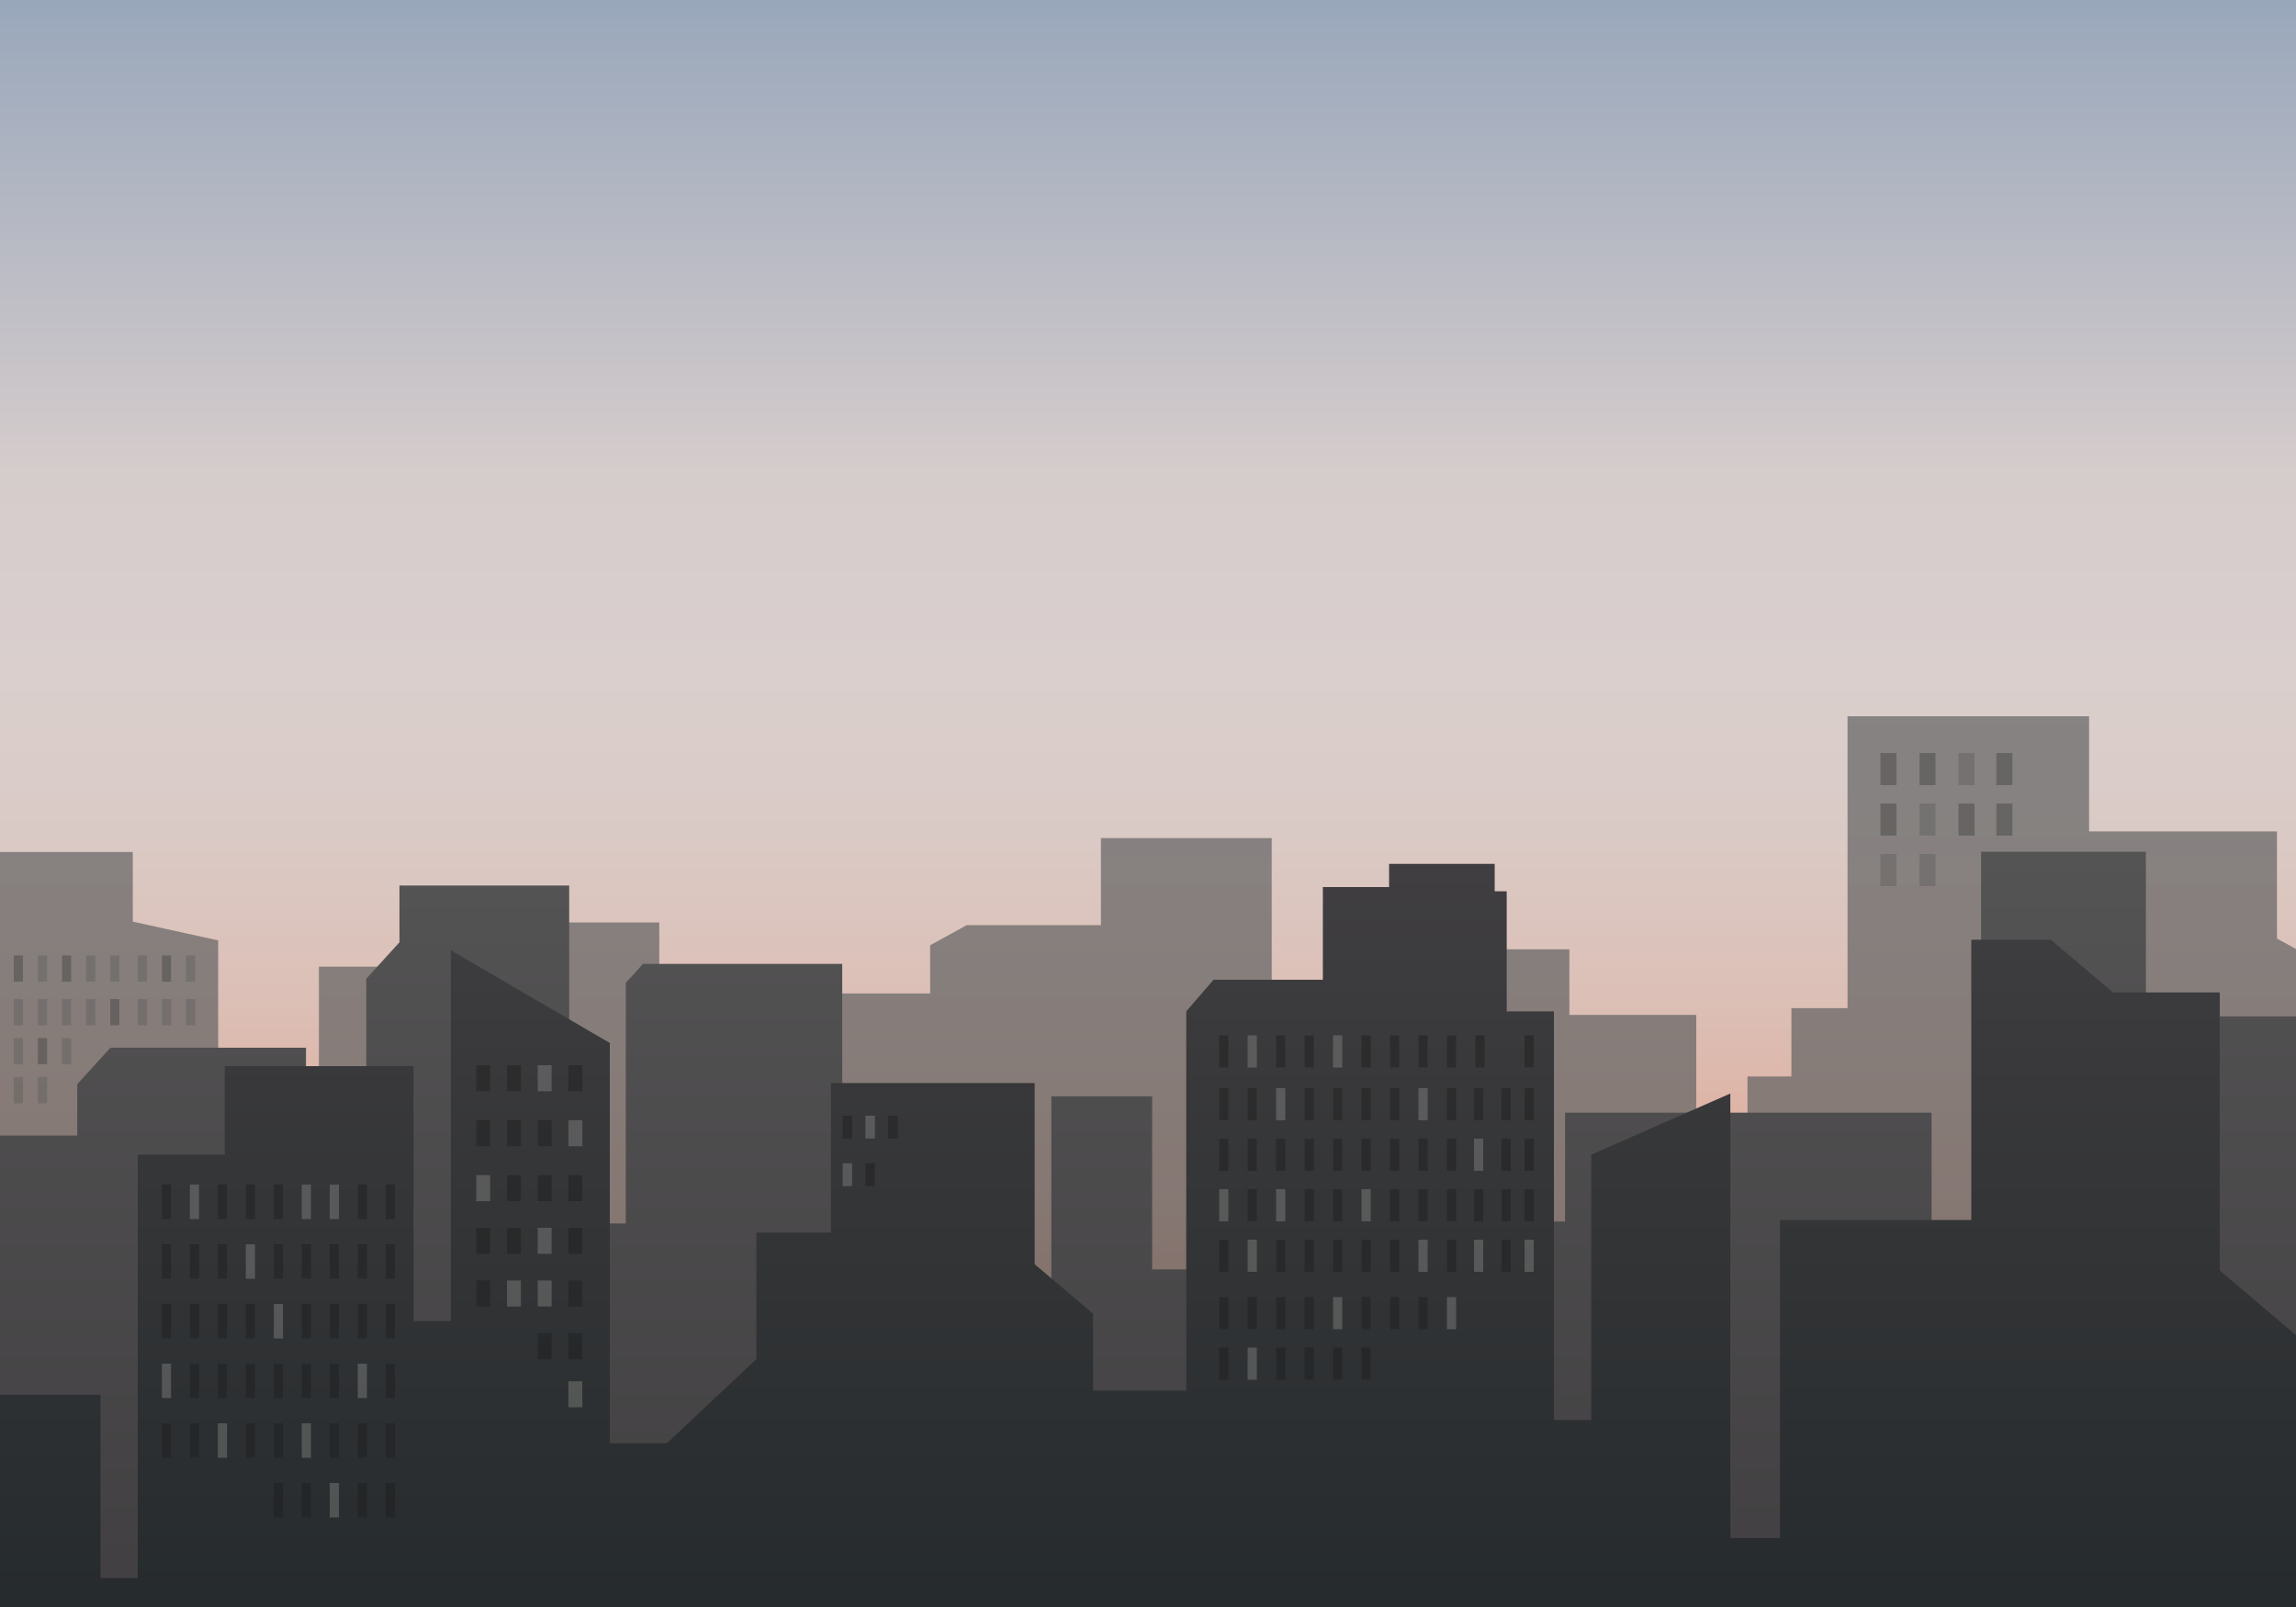 <?xml version="1.0" encoding="utf-8"?>
<!-- Generator: Adobe Illustrator 27.5.0, SVG Export Plug-In . SVG Version: 6.00 Build 0)  -->
<svg version="1.1" xmlns="http://www.w3.org/2000/svg" xmlns:xlink="http://www.w3.org/1999/xlink" x="0px" y="0px"
	 viewBox="0 0 1000 700" style="enable-background:new 0 0 1000 700;" xml:space="preserve">
<g id="Bg">
	
		<linearGradient id="SVGID_1_" gradientUnits="userSpaceOnUse" x1="-10478" y1="-12074" x2="-10478" y2="-11374" gradientTransform="matrix(-1 0 0 -1 -9978 -11374)">
		<stop  offset="0" style="stop-color:#E7CEA1"/>
		<stop  offset="0.006" style="stop-color:#E6C69C"/>
		<stop  offset="0.027" style="stop-color:#E3AF8F"/>
		<stop  offset="0.047" style="stop-color:#E1A288"/>
		<stop  offset="0.064" style="stop-color:#E09D85"/>
		<stop  offset="0.194" style="stop-color:#DFA28C"/>
		<stop  offset="0.258" style="stop-color:#DEAD9C"/>
		<stop  offset="0.383" style="stop-color:#DCC0B7"/>
		<stop  offset="0.495" style="stop-color:#DACBC7"/>
		<stop  offset="0.581" style="stop-color:#DACFCD"/>
		<stop  offset="0.707" style="stop-color:#D5CCCC"/>
		<stop  offset="1" style="stop-color:#99A7BB"/>
	</linearGradient>
	<polygon style="fill:url(#SVGID_1_);" points="0,0 1000,0 1000,700 0,700 	"/>
</g>
<g id="Object">
	<g>
		<defs>
			<rect id="SVGID_00000134215276550423369490000002167135783912807579_" width="1000" height="700"/>
		</defs>
		<clipPath id="SVGID_00000025416322017235256290000006510095566618235794_">
			<use xlink:href="#SVGID_00000134215276550423369490000002167135783912807579_"  style="overflow:visible;"/>
		</clipPath>
		
			<linearGradient id="SVGID_00000142134809115672363320000000030211141193694133_" gradientUnits="userSpaceOnUse" x1="312.5" y1="773" x2="312.5" y2="312">
			<stop  offset="0" style="stop-color:#403E40"/>
			<stop  offset="0.128" style="stop-color:#4E4D4E"/>
			<stop  offset="0.312" style="stop-color:#5A5A5A"/>
			<stop  offset="0.548" style="stop-color:#626262"/>
			<stop  offset="1" style="stop-color:#646464"/>
		</linearGradient>
		
			<polygon style="opacity:0.71;clip-path:url(#SVGID_00000025416322017235256290000006510095566618235794_);fill:url(#SVGID_00000142134809115672363320000000030211141193694133_);" points="
			1022,425.45 991.713,408.827 991.713,362.163 909.885,362.163 909.885,312 804.677,312 804.677,439.158 780.235,439.158 
			780.235,468.906 761.107,468.906 761.107,540.067 738.79,540.067 738.79,442.074 683.53,442.074 683.53,413.493 652.18,413.493 
			652.18,459.281 622.956,475.322 622.956,567.482 553.881,567.482 553.881,365.08 479.492,365.08 479.492,402.994 421.043,402.994 
			405.103,411.743 405.103,432.742 331.777,432.742 317.961,440.324 317.961,511.486 287.143,511.486 287.143,401.827 
			229.757,401.827 229.757,421.076 138.896,421.076 138.896,467.448 122.425,476.489 122.425,522.037 95.03,522.037 95.03,409.629 
			57.836,401.463 57.836,371.132 -42.058,371.132 -42.058,499.456 -57.999,499.456 -57.999,336.717 -79.253,337.301 
			-141.952,354.799 -141.952,514.621 -168.52,514.621 -168.52,409.046 -184.46,388.047 -184.46,379.881 -221.654,379.881 
			-221.654,388.047 -241.846,388.047 -257.786,406.713 -272.664,406.713 -272.664,328.551 -310.921,328.551 -310.921,356.841 
			-365.651,356.841 -397,374.048 -397,773 29.278,773 95.03,773 281.106,773 281.106,772.678 1022,772.198 		"/>
		
			<linearGradient id="SVGID_00000052802078089870229340000012176424309724290746_" gradientUnits="userSpaceOnUse" x1="489.5" y1="780.221" x2="489.5" y2="371">
			<stop  offset="0.163" style="stop-color:#403E40"/>
			<stop  offset="1" style="stop-color:#555455"/>
		</linearGradient>
		
			<polygon style="clip-path:url(#SVGID_00000025416322017235256290000006510095566618235794_);fill:url(#SVGID_00000052802078089870229340000012176424309724290746_);" points="
			965.752,442.725 950.693,459.276 950.693,510.036 934.631,510.036 934.631,371 862.854,371 862.854,694.866 841.27,671.141 
			841.27,484.656 681.652,484.656 681.652,532.105 597.326,532.105 597.326,681.072 597.326,746.663 523.248,746.663 
			523.248,552.943 501.821,552.943 501.821,477.575 457.895,477.575 457.895,602.404 437.539,602.404 437.539,625.956 
			411.827,581.206 366.83,581.206 366.83,419.872 280.05,419.872 272.55,428.115 272.55,477.575 272.55,532.924 247.909,532.924 
			247.909,385.72 173.985,385.72 173.985,410.451 159.522,426.349 159.522,677.183 142.916,677.183 142.916,475.809 
			133.273,475.809 133.273,456.378 48.101,456.378 33.637,472.276 33.637,494.651 -46.714,494.651 -51,780.221 216.839,780.221 
			216.839,779.632 488.964,779.632 488.964,780.221 597.326,780.221 753.59,780.221 1030,780.221 1030,442.725 		"/>
		
			<linearGradient id="SVGID_00000021838654798790400360000006442826888489944212_" gradientUnits="userSpaceOnUse" x1="507.5" y1="376.304" x2="507.5" y2="893">
			<stop  offset="0" style="stop-color:#403E40"/>
			<stop  offset="1" style="stop-color:#161F21"/>
		</linearGradient>
		
			<polygon style="clip-path:url(#SVGID_00000025416322017235256290000006510095566618235794_);fill:url(#SVGID_00000021838654798790400360000006442826888489944212_);" points="
			1029.559,463.491 1029.559,664.716 1003.589,664.716 1003.589,584.635 966.797,553.431 966.797,432.287 920.267,432.287 
			893.215,409.343 858.588,409.343 858.588,531.405 775.266,531.405 775.266,669.986 753.624,669.986 753.624,476.339 
			693.027,502.954 693.027,618.591 676.796,618.591 676.796,440.547 656.236,440.547 656.236,388.235 651,388.235 651,376.304 
			605,376.304 605,386.4 576.161,386.4 576.161,426.781 528.549,426.781 516.645,440.547 516.645,605.743 476.067,605.743 
			476.067,572.245 450.638,550.677 450.638,471.751 361.906,471.751 361.906,536.911 329.443,536.911 329.443,591.977 
			290.487,628.687 265.599,628.687 265.599,454.313 196.345,413.932 196.345,575.457 180.114,575.457 180.114,464.409 
			97.874,464.409 97.874,502.954 60.001,502.954 60.001,687.423 43.77,687.423 43.77,607.578 -11.417,607.578 -11.417,582.799 
			-21.156,570.868 -80.672,570.868 -85,893 942.076,893 1003.589,893 1029.559,893 1100,893 1100,463.491 		"/>
		
			<rect x="70.5" y="516" style="opacity:0.4;clip-path:url(#SVGID_00000025416322017235256290000006510095566618235794_);fill:#1A1A1A;" width="4" height="15"/>
		
			<rect x="82.688" y="516" style="opacity:0.4;clip-path:url(#SVGID_00000025416322017235256290000006510095566618235794_);fill:#8E8E8D;" width="4" height="15"/>
		
			<rect x="94.875" y="516" style="opacity:0.4;clip-path:url(#SVGID_00000025416322017235256290000006510095566618235794_);fill:#1A1A1A;" width="4" height="15"/>
		
			<rect x="107.063" y="516" style="opacity:0.4;clip-path:url(#SVGID_00000025416322017235256290000006510095566618235794_);fill:#1A1A1A;" width="4" height="15"/>
		
			<rect x="119.25" y="516" style="opacity:0.4;clip-path:url(#SVGID_00000025416322017235256290000006510095566618235794_);fill:#1A1A1A;" width="4" height="15"/>
		
			<rect x="131.438" y="516" style="opacity:0.4;clip-path:url(#SVGID_00000025416322017235256290000006510095566618235794_);fill:#8E8E8D;" width="4" height="15"/>
		
			<rect x="143.625" y="516" style="opacity:0.4;clip-path:url(#SVGID_00000025416322017235256290000006510095566618235794_);fill:#8E8E8D;" width="4" height="15"/>
		
			<rect x="155.813" y="516" style="opacity:0.4;clip-path:url(#SVGID_00000025416322017235256290000006510095566618235794_);fill:#1A1A1A;" width="4" height="15"/>
		
			<rect x="168" y="516" style="opacity:0.4;clip-path:url(#SVGID_00000025416322017235256290000006510095566618235794_);fill:#1A1A1A;" width="4" height="15"/>
		
			<rect x="207.434" y="464" style="opacity:0.4;clip-path:url(#SVGID_00000025416322017235256290000006510095566618235794_);fill:#1A1A1A;" width="6.054" height="11.344"/>
		
			<rect x="220.814" y="464" style="opacity:0.4;clip-path:url(#SVGID_00000025416322017235256290000006510095566618235794_);fill:#1A1A1A;" width="6.054" height="11.344"/>
		
			<rect x="234.194" y="464" style="opacity:0.4;clip-path:url(#SVGID_00000025416322017235256290000006510095566618235794_);fill:#8E8E8D;" width="6.054" height="11.344"/>
		
			<rect x="247.574" y="464" style="opacity:0.4;clip-path:url(#SVGID_00000025416322017235256290000006510095566618235794_);fill:#1A1A1A;" width="6.054" height="11.344"/>
		
			<rect x="207.434" y="487.943" style="opacity:0.4;clip-path:url(#SVGID_00000025416322017235256290000006510095566618235794_);fill:#1A1A1A;" width="6.054" height="11.344"/>
		
			<rect x="220.814" y="487.943" style="opacity:0.4;clip-path:url(#SVGID_00000025416322017235256290000006510095566618235794_);fill:#1A1A1A;" width="6.054" height="11.344"/>
		
			<rect x="234.194" y="487.943" style="opacity:0.4;clip-path:url(#SVGID_00000025416322017235256290000006510095566618235794_);fill:#1A1A1A;" width="6.054" height="11.344"/>
		
			<rect x="247.574" y="487.943" style="opacity:0.4;clip-path:url(#SVGID_00000025416322017235256290000006510095566618235794_);fill:#8E8E8D;" width="6.054" height="11.344"/>
		
			<rect x="207.434" y="511.885" style="opacity:0.4;clip-path:url(#SVGID_00000025416322017235256290000006510095566618235794_);fill:#8E8E8D;" width="6.054" height="11.344"/>
		
			<rect x="220.814" y="511.885" style="opacity:0.4;clip-path:url(#SVGID_00000025416322017235256290000006510095566618235794_);fill:#1A1A1A;" width="6.054" height="11.344"/>
		
			<rect x="234.194" y="511.885" style="opacity:0.4;clip-path:url(#SVGID_00000025416322017235256290000006510095566618235794_);fill:#1A1A1A;" width="6.054" height="11.344"/>
		
			<rect x="247.574" y="511.885" style="opacity:0.4;clip-path:url(#SVGID_00000025416322017235256290000006510095566618235794_);fill:#1A1A1A;" width="6.054" height="11.344"/>
		
			<rect x="207.434" y="534.828" style="opacity:0.4;clip-path:url(#SVGID_00000025416322017235256290000006510095566618235794_);fill:#1A1A1A;" width="6.054" height="11.344"/>
		
			<rect x="220.814" y="534.828" style="opacity:0.4;clip-path:url(#SVGID_00000025416322017235256290000006510095566618235794_);fill:#1A1A1A;" width="6.054" height="11.344"/>
		
			<rect x="234.194" y="534.828" style="opacity:0.4;clip-path:url(#SVGID_00000025416322017235256290000006510095566618235794_);fill:#8E8E8D;" width="6.054" height="11.344"/>
		
			<rect x="247.574" y="534.828" style="opacity:0.4;clip-path:url(#SVGID_00000025416322017235256290000006510095566618235794_);fill:#1A1A1A;" width="6.054" height="11.344"/>
		
			<rect x="207.434" y="557.771" style="opacity:0.4;clip-path:url(#SVGID_00000025416322017235256290000006510095566618235794_);fill:#1A1A1A;" width="6.054" height="11.344"/>
		
			<rect x="220.814" y="557.771" style="opacity:0.4;clip-path:url(#SVGID_00000025416322017235256290000006510095566618235794_);fill:#8E8E8D;" width="6.054" height="11.344"/>
		
			<rect x="234.194" y="557.771" style="opacity:0.4;clip-path:url(#SVGID_00000025416322017235256290000006510095566618235794_);fill:#8E8E8D;" width="6.054" height="11.344"/>
		
			<rect x="247.574" y="557.771" style="opacity:0.4;clip-path:url(#SVGID_00000025416322017235256290000006510095566618235794_);fill:#1A1A1A;" width="6.054" height="11.344"/>
		
			<rect x="234.194" y="580.713" style="opacity:0.4;clip-path:url(#SVGID_00000025416322017235256290000006510095566618235794_);fill:#1A1A1A;" width="6.054" height="11.344"/>
		
			<rect x="247.574" y="580.713" style="opacity:0.4;clip-path:url(#SVGID_00000025416322017235256290000006510095566618235794_);fill:#1A1A1A;" width="6.054" height="11.344"/>
		
			<rect x="247.574" y="601.656" style="opacity:0.4;clip-path:url(#SVGID_00000025416322017235256290000006510095566618235794_);fill:#8E8E8D;" width="6.054" height="11.344"/>
		
			<rect x="70.5" y="542" style="opacity:0.4;clip-path:url(#SVGID_00000025416322017235256290000006510095566618235794_);fill:#1A1A1A;" width="4" height="15"/>
		
			<rect x="82.688" y="542" style="opacity:0.4;clip-path:url(#SVGID_00000025416322017235256290000006510095566618235794_);fill:#1A1A1A;" width="4" height="15"/>
		
			<rect x="94.875" y="542" style="opacity:0.4;clip-path:url(#SVGID_00000025416322017235256290000006510095566618235794_);fill:#1A1A1A;" width="4" height="15"/>
		
			<rect x="107.063" y="542" style="opacity:0.4;clip-path:url(#SVGID_00000025416322017235256290000006510095566618235794_);fill:#8E8E8D;" width="4" height="15"/>
		
			<rect x="119.25" y="542" style="opacity:0.4;clip-path:url(#SVGID_00000025416322017235256290000006510095566618235794_);fill:#1A1A1A;" width="4" height="15"/>
		
			<rect x="131.438" y="542" style="opacity:0.4;clip-path:url(#SVGID_00000025416322017235256290000006510095566618235794_);fill:#1A1A1A;" width="4" height="15"/>
		
			<rect x="143.625" y="542" style="opacity:0.4;clip-path:url(#SVGID_00000025416322017235256290000006510095566618235794_);fill:#1A1A1A;" width="4" height="15"/>
		
			<rect x="155.813" y="542" style="opacity:0.4;clip-path:url(#SVGID_00000025416322017235256290000006510095566618235794_);fill:#1A1A1A;" width="4" height="15"/>
		
			<rect x="168" y="542" style="opacity:0.4;clip-path:url(#SVGID_00000025416322017235256290000006510095566618235794_);fill:#1A1A1A;" width="4" height="15"/>
		
			<rect x="70.5" y="568" style="opacity:0.4;clip-path:url(#SVGID_00000025416322017235256290000006510095566618235794_);fill:#1A1A1A;" width="4" height="15"/>
		
			<rect x="82.688" y="568" style="opacity:0.4;clip-path:url(#SVGID_00000025416322017235256290000006510095566618235794_);fill:#1A1A1A;" width="4" height="15"/>
		
			<rect x="94.875" y="568" style="opacity:0.4;clip-path:url(#SVGID_00000025416322017235256290000006510095566618235794_);fill:#1A1A1A;" width="4" height="15"/>
		
			<rect x="107.063" y="568" style="opacity:0.4;clip-path:url(#SVGID_00000025416322017235256290000006510095566618235794_);fill:#1A1A1A;" width="4" height="15"/>
		
			<rect x="119.25" y="568" style="opacity:0.4;clip-path:url(#SVGID_00000025416322017235256290000006510095566618235794_);fill:#8E8E8D;" width="4" height="15"/>
		
			<rect x="131.438" y="568" style="opacity:0.4;clip-path:url(#SVGID_00000025416322017235256290000006510095566618235794_);fill:#1A1A1A;" width="4" height="15"/>
		
			<rect x="143.625" y="568" style="opacity:0.4;clip-path:url(#SVGID_00000025416322017235256290000006510095566618235794_);fill:#1A1A1A;" width="4" height="15"/>
		
			<rect x="155.813" y="568" style="opacity:0.4;clip-path:url(#SVGID_00000025416322017235256290000006510095566618235794_);fill:#1A1A1A;" width="4" height="15"/>
		
			<rect x="168" y="568" style="opacity:0.4;clip-path:url(#SVGID_00000025416322017235256290000006510095566618235794_);fill:#1A1A1A;" width="4" height="15"/>
		
			<rect x="70.5" y="594" style="opacity:0.4;clip-path:url(#SVGID_00000025416322017235256290000006510095566618235794_);fill:#8E8E8D;" width="4" height="15"/>
		
			<rect x="82.688" y="594" style="opacity:0.4;clip-path:url(#SVGID_00000025416322017235256290000006510095566618235794_);fill:#1A1A1A;" width="4" height="15"/>
		
			<rect x="94.875" y="594" style="opacity:0.4;clip-path:url(#SVGID_00000025416322017235256290000006510095566618235794_);fill:#1A1A1A;" width="4" height="15"/>
		
			<rect x="107.063" y="594" style="opacity:0.4;clip-path:url(#SVGID_00000025416322017235256290000006510095566618235794_);fill:#1A1A1A;" width="4" height="15"/>
		
			<rect x="119.25" y="594" style="opacity:0.4;clip-path:url(#SVGID_00000025416322017235256290000006510095566618235794_);fill:#1A1A1A;" width="4" height="15"/>
		
			<rect x="131.438" y="594" style="opacity:0.4;clip-path:url(#SVGID_00000025416322017235256290000006510095566618235794_);fill:#1A1A1A;" width="4" height="15"/>
		
			<rect x="143.625" y="594" style="opacity:0.4;clip-path:url(#SVGID_00000025416322017235256290000006510095566618235794_);fill:#1A1A1A;" width="4" height="15"/>
		
			<rect x="155.813" y="594" style="opacity:0.4;clip-path:url(#SVGID_00000025416322017235256290000006510095566618235794_);fill:#8E8E8D;" width="4" height="15"/>
		
			<rect x="168" y="594" style="opacity:0.4;clip-path:url(#SVGID_00000025416322017235256290000006510095566618235794_);fill:#1A1A1A;" width="4" height="15"/>
		
			<rect x="70.5" y="620" style="opacity:0.4;clip-path:url(#SVGID_00000025416322017235256290000006510095566618235794_);fill:#1A1A1A;" width="4" height="15"/>
		
			<rect x="82.688" y="620" style="opacity:0.4;clip-path:url(#SVGID_00000025416322017235256290000006510095566618235794_);fill:#1A1A1A;" width="4" height="15"/>
		
			<rect x="94.875" y="620" style="opacity:0.4;clip-path:url(#SVGID_00000025416322017235256290000006510095566618235794_);fill:#8E8E8D;" width="4" height="15"/>
		
			<rect x="107.063" y="620" style="opacity:0.4;clip-path:url(#SVGID_00000025416322017235256290000006510095566618235794_);fill:#1A1A1A;" width="4" height="15"/>
		
			<rect x="119.25" y="620" style="opacity:0.4;clip-path:url(#SVGID_00000025416322017235256290000006510095566618235794_);fill:#1A1A1A;" width="4" height="15"/>
		
			<rect x="131.438" y="620" style="opacity:0.4;clip-path:url(#SVGID_00000025416322017235256290000006510095566618235794_);fill:#8E8E8D;" width="4" height="15"/>
		
			<rect x="143.625" y="620" style="opacity:0.4;clip-path:url(#SVGID_00000025416322017235256290000006510095566618235794_);fill:#1A1A1A;" width="4" height="15"/>
		
			<rect x="155.813" y="620" style="opacity:0.4;clip-path:url(#SVGID_00000025416322017235256290000006510095566618235794_);fill:#1A1A1A;" width="4" height="15"/>
		
			<rect x="168" y="620" style="opacity:0.4;clip-path:url(#SVGID_00000025416322017235256290000006510095566618235794_);fill:#1A1A1A;" width="4" height="15"/>
		
			<rect x="119.25" y="646" style="opacity:0.4;clip-path:url(#SVGID_00000025416322017235256290000006510095566618235794_);fill:#1A1A1A;" width="4" height="15"/>
		
			<rect x="131.438" y="646" style="opacity:0.4;clip-path:url(#SVGID_00000025416322017235256290000006510095566618235794_);fill:#1A1A1A;" width="4" height="15"/>
		
			<rect x="143.625" y="646" style="opacity:0.4;clip-path:url(#SVGID_00000025416322017235256290000006510095566618235794_);fill:#8E8E8D;" width="4" height="15"/>
		
			<rect x="155.813" y="646" style="opacity:0.4;clip-path:url(#SVGID_00000025416322017235256290000006510095566618235794_);fill:#1A1A1A;" width="4" height="15"/>
		
			<rect x="168" y="646" style="opacity:0.4;clip-path:url(#SVGID_00000025416322017235256290000006510095566618235794_);fill:#1A1A1A;" width="4" height="15"/>
		
			<rect x="6" y="435.186" style="opacity:0.4;clip-path:url(#SVGID_00000025416322017235256290000006510095566618235794_);fill:#5B5B5B;" width="4" height="11.423"/>
		
			<rect x="16.5" y="435.186" style="opacity:0.4;clip-path:url(#SVGID_00000025416322017235256290000006510095566618235794_);fill:#5B5B5B;" width="4" height="11.423"/>
		
			<rect x="27" y="435.186" style="opacity:0.4;clip-path:url(#SVGID_00000025416322017235256290000006510095566618235794_);fill:#5B5B5B;" width="4" height="11.423"/>
		
			<rect x="37.5" y="435.186" style="opacity:0.4;clip-path:url(#SVGID_00000025416322017235256290000006510095566618235794_);fill:#5B5B5B;" width="4" height="11.423"/>
		
			<rect x="6" y="452.186" style="opacity:0.4;clip-path:url(#SVGID_00000025416322017235256290000006510095566618235794_);fill:#5B5B5B;" width="4" height="11.423"/>
		
			<rect x="16.5" y="452.186" style="opacity:0.4;clip-path:url(#SVGID_00000025416322017235256290000006510095566618235794_);fill:#3A3A3A;" width="4" height="11.423"/>
		
			<rect x="27" y="452.186" style="opacity:0.4;clip-path:url(#SVGID_00000025416322017235256290000006510095566618235794_);fill:#5B5B5B;" width="4" height="11.423"/>
		
			<rect x="6" y="469.186" style="opacity:0.4;clip-path:url(#SVGID_00000025416322017235256290000006510095566618235794_);fill:#5B5B5B;" width="4" height="11.423"/>
		
			<rect x="16.5" y="469.186" style="opacity:0.4;clip-path:url(#SVGID_00000025416322017235256290000006510095566618235794_);fill:#5B5B5B;" width="4" height="11.423"/>
		
			<rect x="48" y="435.186" style="opacity:0.4;clip-path:url(#SVGID_00000025416322017235256290000006510095566618235794_);fill:#3A3A3A;" width="4" height="11.423"/>
		
			<rect x="60" y="435.186" style="opacity:0.4;clip-path:url(#SVGID_00000025416322017235256290000006510095566618235794_);fill:#5B5B5B;" width="4" height="11.423"/>
		
			<rect x="70.5" y="435.186" style="opacity:0.4;clip-path:url(#SVGID_00000025416322017235256290000006510095566618235794_);fill:#5B5B5B;" width="4" height="11.423"/>
		
			<rect x="81" y="435.186" style="opacity:0.4;clip-path:url(#SVGID_00000025416322017235256290000006510095566618235794_);fill:#5B5B5B;" width="4" height="11.423"/>
		
			<rect x="6" y="416.186" style="opacity:0.4;clip-path:url(#SVGID_00000025416322017235256290000006510095566618235794_);fill:#3A3A3A;" width="4" height="11.423"/>
		
			<rect x="16.5" y="416.186" style="opacity:0.4;clip-path:url(#SVGID_00000025416322017235256290000006510095566618235794_);fill:#5B5B5B;" width="4" height="11.423"/>
		
			<rect x="27" y="416.186" style="opacity:0.4;clip-path:url(#SVGID_00000025416322017235256290000006510095566618235794_);fill:#3A3A3A;" width="4" height="11.423"/>
		
			<rect x="37.5" y="416.186" style="opacity:0.4;clip-path:url(#SVGID_00000025416322017235256290000006510095566618235794_);fill:#5B5B5B;" width="4" height="11.423"/>
		
			<rect x="48" y="416.186" style="opacity:0.4;clip-path:url(#SVGID_00000025416322017235256290000006510095566618235794_);fill:#5B5B5B;" width="4" height="11.423"/>
		
			<rect x="60" y="416.186" style="opacity:0.4;clip-path:url(#SVGID_00000025416322017235256290000006510095566618235794_);fill:#5B5B5B;" width="4" height="11.423"/>
		
			<rect x="70.5" y="416.186" style="opacity:0.4;clip-path:url(#SVGID_00000025416322017235256290000006510095566618235794_);fill:#3A3A3A;" width="4" height="11.423"/>
		
			<rect x="81" y="416.186" style="opacity:0.4;clip-path:url(#SVGID_00000025416322017235256290000006510095566618235794_);fill:#5B5B5B;" width="4" height="11.423"/>
		
			<rect x="367" y="486" style="opacity:0.4;clip-path:url(#SVGID_00000025416322017235256290000006510095566618235794_);fill:#1A1A1A;" width="4.138" height="9.931"/>
		
			<rect x="367" y="506.724" style="opacity:0.4;clip-path:url(#SVGID_00000025416322017235256290000006510095566618235794_);fill:#8E8E8D;" width="4.138" height="9.931"/>
		
			<rect x="376.931" y="486" style="opacity:0.4;clip-path:url(#SVGID_00000025416322017235256290000006510095566618235794_);fill:#8E8E8D;" width="4.138" height="9.931"/>
		
			<rect x="376.931" y="506.724" style="opacity:0.4;clip-path:url(#SVGID_00000025416322017235256290000006510095566618235794_);fill:#1A1A1A;" width="4.138" height="9.931"/>
		
			<rect x="386.862" y="486" style="opacity:0.4;clip-path:url(#SVGID_00000025416322017235256290000006510095566618235794_);fill:#1A1A1A;" width="4.138" height="9.931"/>
		
			<rect x="531" y="451" style="opacity:0.4;clip-path:url(#SVGID_00000025416322017235256290000006510095566618235794_);fill:#1A1A1A;" width="4" height="14"/>
		
			<rect x="543.4" y="451" style="opacity:0.4;clip-path:url(#SVGID_00000025416322017235256290000006510095566618235794_);fill:#8E8E8D;" width="4" height="14"/>
		
			<rect x="555.8" y="451" style="opacity:0.4;clip-path:url(#SVGID_00000025416322017235256290000006510095566618235794_);fill:#1A1A1A;" width="4" height="14"/>
		
			<rect x="568.2" y="451" style="opacity:0.4;clip-path:url(#SVGID_00000025416322017235256290000006510095566618235794_);fill:#1A1A1A;" width="4" height="14"/>
		
			<rect x="580.6" y="451" style="opacity:0.4;clip-path:url(#SVGID_00000025416322017235256290000006510095566618235794_);fill:#8E8E8D;" width="4" height="14"/>
		
			<rect x="593" y="451" style="opacity:0.4;clip-path:url(#SVGID_00000025416322017235256290000006510095566618235794_);fill:#1A1A1A;" width="4" height="14"/>
		
			<rect x="605.4" y="451" style="opacity:0.4;clip-path:url(#SVGID_00000025416322017235256290000006510095566618235794_);fill:#1A1A1A;" width="4" height="14"/>
		
			<rect x="617.8" y="451" style="opacity:0.4;clip-path:url(#SVGID_00000025416322017235256290000006510095566618235794_);fill:#1A1A1A;" width="4" height="14"/>
		
			<rect x="630.2" y="451" style="opacity:0.4;clip-path:url(#SVGID_00000025416322017235256290000006510095566618235794_);fill:#1A1A1A;" width="4" height="14"/>
		
			<rect x="642.6" y="451" style="opacity:0.4;clip-path:url(#SVGID_00000025416322017235256290000006510095566618235794_);fill:#1A1A1A;" width="4" height="14"/>
		
			<rect x="664" y="451" style="opacity:0.4;clip-path:url(#SVGID_00000025416322017235256290000006510095566618235794_);fill:#1A1A1A;" width="4" height="14"/>
		
			<rect x="531" y="474" style="opacity:0.4;clip-path:url(#SVGID_00000025416322017235256290000006510095566618235794_);fill:#1A1A1A;" width="4" height="14"/>
		
			<rect x="543.4" y="474" style="opacity:0.4;clip-path:url(#SVGID_00000025416322017235256290000006510095566618235794_);fill:#1A1A1A;" width="4" height="14"/>
		
			<rect x="555.8" y="474" style="opacity:0.4;clip-path:url(#SVGID_00000025416322017235256290000006510095566618235794_);fill:#8E8E8D;" width="4" height="14"/>
		
			<rect x="568.2" y="474" style="opacity:0.4;clip-path:url(#SVGID_00000025416322017235256290000006510095566618235794_);fill:#1A1A1A;" width="4" height="14"/>
		
			<rect x="580.6" y="474" style="opacity:0.4;clip-path:url(#SVGID_00000025416322017235256290000006510095566618235794_);fill:#1A1A1A;" width="4" height="14"/>
		
			<rect x="593" y="474" style="opacity:0.4;clip-path:url(#SVGID_00000025416322017235256290000006510095566618235794_);fill:#1A1A1A;" width="4" height="14"/>
		
			<rect x="605.4" y="474" style="opacity:0.4;clip-path:url(#SVGID_00000025416322017235256290000006510095566618235794_);fill:#1A1A1A;" width="4" height="14"/>
		
			<rect x="617.8" y="474" style="opacity:0.4;clip-path:url(#SVGID_00000025416322017235256290000006510095566618235794_);fill:#8E8E8D;" width="4" height="14"/>
		
			<rect x="630.2" y="474" style="opacity:0.4;clip-path:url(#SVGID_00000025416322017235256290000006510095566618235794_);fill:#1A1A1A;" width="4" height="14"/>
		
			<rect x="642" y="474" style="opacity:0.4;clip-path:url(#SVGID_00000025416322017235256290000006510095566618235794_);fill:#1A1A1A;" width="4" height="14"/>
		
			<rect x="654" y="474" style="opacity:0.4;clip-path:url(#SVGID_00000025416322017235256290000006510095566618235794_);fill:#1A1A1A;" width="4" height="14"/>
		
			<rect x="664" y="474" style="opacity:0.4;clip-path:url(#SVGID_00000025416322017235256290000006510095566618235794_);fill:#1A1A1A;" width="4" height="14"/>
		
			<rect x="531" y="496" style="opacity:0.4;clip-path:url(#SVGID_00000025416322017235256290000006510095566618235794_);fill:#1A1A1A;" width="4" height="14"/>
		
			<rect x="543.4" y="496" style="opacity:0.4;clip-path:url(#SVGID_00000025416322017235256290000006510095566618235794_);fill:#1A1A1A;" width="4" height="14"/>
		
			<rect x="555.8" y="496" style="opacity:0.4;clip-path:url(#SVGID_00000025416322017235256290000006510095566618235794_);fill:#1A1A1A;" width="4" height="14"/>
		
			<rect x="568.2" y="496" style="opacity:0.4;clip-path:url(#SVGID_00000025416322017235256290000006510095566618235794_);fill:#1A1A1A;" width="4" height="14"/>
		
			<rect x="580.6" y="496" style="opacity:0.4;clip-path:url(#SVGID_00000025416322017235256290000006510095566618235794_);fill:#1A1A1A;" width="4" height="14"/>
		
			<rect x="593" y="496" style="opacity:0.4;clip-path:url(#SVGID_00000025416322017235256290000006510095566618235794_);fill:#1A1A1A;" width="4" height="14"/>
		
			<rect x="605.4" y="496" style="opacity:0.4;clip-path:url(#SVGID_00000025416322017235256290000006510095566618235794_);fill:#1A1A1A;" width="4" height="14"/>
		
			<rect x="617.8" y="496" style="opacity:0.4;clip-path:url(#SVGID_00000025416322017235256290000006510095566618235794_);fill:#1A1A1A;" width="4" height="14"/>
		
			<rect x="630.2" y="496" style="opacity:0.4;clip-path:url(#SVGID_00000025416322017235256290000006510095566618235794_);fill:#1A1A1A;" width="4" height="14"/>
		
			<rect x="642" y="496" style="opacity:0.4;clip-path:url(#SVGID_00000025416322017235256290000006510095566618235794_);fill:#8E8E8D;" width="4" height="14"/>
		
			<rect x="654" y="496" style="opacity:0.4;clip-path:url(#SVGID_00000025416322017235256290000006510095566618235794_);fill:#1A1A1A;" width="4" height="14"/>
		
			<rect x="664" y="496" style="opacity:0.4;clip-path:url(#SVGID_00000025416322017235256290000006510095566618235794_);fill:#1A1A1A;" width="4" height="14"/>
		
			<rect x="531" y="518" style="opacity:0.4;clip-path:url(#SVGID_00000025416322017235256290000006510095566618235794_);fill:#8E8E8D;" width="4" height="14"/>
		
			<rect x="543.4" y="518" style="opacity:0.4;clip-path:url(#SVGID_00000025416322017235256290000006510095566618235794_);fill:#1A1A1A;" width="4" height="14"/>
		
			<rect x="555.8" y="518" style="opacity:0.4;clip-path:url(#SVGID_00000025416322017235256290000006510095566618235794_);fill:#8E8E8D;" width="4" height="14"/>
		
			<rect x="568.2" y="518" style="opacity:0.4;clip-path:url(#SVGID_00000025416322017235256290000006510095566618235794_);fill:#1A1A1A;" width="4" height="14"/>
		
			<rect x="580.6" y="518" style="opacity:0.4;clip-path:url(#SVGID_00000025416322017235256290000006510095566618235794_);fill:#1A1A1A;" width="4" height="14"/>
		
			<rect x="593" y="518" style="opacity:0.4;clip-path:url(#SVGID_00000025416322017235256290000006510095566618235794_);fill:#8E8E8D;" width="4" height="14"/>
		
			<rect x="605.4" y="518" style="opacity:0.4;clip-path:url(#SVGID_00000025416322017235256290000006510095566618235794_);fill:#1A1A1A;" width="4" height="14"/>
		
			<rect x="617.8" y="518" style="opacity:0.4;clip-path:url(#SVGID_00000025416322017235256290000006510095566618235794_);fill:#1A1A1A;" width="4" height="14"/>
		
			<rect x="630.2" y="518" style="opacity:0.4;clip-path:url(#SVGID_00000025416322017235256290000006510095566618235794_);fill:#1A1A1A;" width="4" height="14"/>
		
			<rect x="642" y="518" style="opacity:0.4;clip-path:url(#SVGID_00000025416322017235256290000006510095566618235794_);fill:#1A1A1A;" width="4" height="14"/>
		
			<rect x="654" y="518" style="opacity:0.4;clip-path:url(#SVGID_00000025416322017235256290000006510095566618235794_);fill:#1A1A1A;" width="4" height="14"/>
		
			<rect x="664" y="518" style="opacity:0.4;clip-path:url(#SVGID_00000025416322017235256290000006510095566618235794_);fill:#1A1A1A;" width="4" height="14"/>
		
			<rect x="531" y="540" style="opacity:0.4;clip-path:url(#SVGID_00000025416322017235256290000006510095566618235794_);fill:#1A1A1A;" width="4" height="14"/>
		
			<rect x="543.4" y="540" style="opacity:0.4;clip-path:url(#SVGID_00000025416322017235256290000006510095566618235794_);fill:#8E8E8D;" width="4" height="14"/>
		
			<rect x="555.8" y="540" style="opacity:0.4;clip-path:url(#SVGID_00000025416322017235256290000006510095566618235794_);fill:#1A1A1A;" width="4" height="14"/>
		
			<rect x="568.2" y="540" style="opacity:0.4;clip-path:url(#SVGID_00000025416322017235256290000006510095566618235794_);fill:#1A1A1A;" width="4" height="14"/>
		
			<rect x="580.6" y="540" style="opacity:0.4;clip-path:url(#SVGID_00000025416322017235256290000006510095566618235794_);fill:#1A1A1A;" width="4" height="14"/>
		
			<rect x="593" y="540" style="opacity:0.4;clip-path:url(#SVGID_00000025416322017235256290000006510095566618235794_);fill:#1A1A1A;" width="4" height="14"/>
		
			<rect x="531" y="565" style="opacity:0.4;clip-path:url(#SVGID_00000025416322017235256290000006510095566618235794_);fill:#1A1A1A;" width="4" height="14"/>
		
			<rect x="543.4" y="565" style="opacity:0.4;clip-path:url(#SVGID_00000025416322017235256290000006510095566618235794_);fill:#1A1A1A;" width="4" height="14"/>
		
			<rect x="555.8" y="565" style="opacity:0.4;clip-path:url(#SVGID_00000025416322017235256290000006510095566618235794_);fill:#1A1A1A;" width="4" height="14"/>
		
			<rect x="568.2" y="565" style="opacity:0.4;clip-path:url(#SVGID_00000025416322017235256290000006510095566618235794_);fill:#1A1A1A;" width="4" height="14"/>
		
			<rect x="580.6" y="565" style="opacity:0.4;clip-path:url(#SVGID_00000025416322017235256290000006510095566618235794_);fill:#8E8E8D;" width="4" height="14"/>
		
			<rect x="593" y="565" style="opacity:0.4;clip-path:url(#SVGID_00000025416322017235256290000006510095566618235794_);fill:#1A1A1A;" width="4" height="14"/>
		
			<rect x="580.6" y="587" style="opacity:0.4;clip-path:url(#SVGID_00000025416322017235256290000006510095566618235794_);fill:#1A1A1A;" width="4" height="14"/>
		
			<rect x="593" y="587" style="opacity:0.4;clip-path:url(#SVGID_00000025416322017235256290000006510095566618235794_);fill:#1A1A1A;" width="4" height="14"/>
		
			<rect x="531" y="587" style="opacity:0.4;clip-path:url(#SVGID_00000025416322017235256290000006510095566618235794_);fill:#1A1A1A;" width="4" height="14"/>
		
			<rect x="543.4" y="587" style="opacity:0.4;clip-path:url(#SVGID_00000025416322017235256290000006510095566618235794_);fill:#8E8E8D;" width="4" height="14"/>
		
			<rect x="555.8" y="587" style="opacity:0.4;clip-path:url(#SVGID_00000025416322017235256290000006510095566618235794_);fill:#1A1A1A;" width="4" height="14"/>
		
			<rect x="568.2" y="587" style="opacity:0.4;clip-path:url(#SVGID_00000025416322017235256290000006510095566618235794_);fill:#1A1A1A;" width="4" height="14"/>
		
			<rect x="605.4" y="540" style="opacity:0.4;clip-path:url(#SVGID_00000025416322017235256290000006510095566618235794_);fill:#1A1A1A;" width="4" height="14"/>
		
			<rect x="617.8" y="540" style="opacity:0.4;clip-path:url(#SVGID_00000025416322017235256290000006510095566618235794_);fill:#8E8E8D;" width="4" height="14"/>
		
			<rect x="630.2" y="540" style="opacity:0.4;clip-path:url(#SVGID_00000025416322017235256290000006510095566618235794_);fill:#1A1A1A;" width="4" height="14"/>
		
			<rect x="605.4" y="565" style="opacity:0.4;clip-path:url(#SVGID_00000025416322017235256290000006510095566618235794_);fill:#1A1A1A;" width="4" height="14"/>
		
			<rect x="617.8" y="565" style="opacity:0.4;clip-path:url(#SVGID_00000025416322017235256290000006510095566618235794_);fill:#1A1A1A;" width="4" height="14"/>
		
			<rect x="630.2" y="565" style="opacity:0.4;clip-path:url(#SVGID_00000025416322017235256290000006510095566618235794_);fill:#8E8E8D;" width="4" height="14"/>
		
			<rect x="642" y="540" style="opacity:0.4;clip-path:url(#SVGID_00000025416322017235256290000006510095566618235794_);fill:#8E8E8D;" width="4" height="14"/>
		
			<rect x="654" y="540" style="opacity:0.4;clip-path:url(#SVGID_00000025416322017235256290000006510095566618235794_);fill:#1A1A1A;" width="4" height="14"/>
		
			<rect x="664" y="540" style="opacity:0.4;clip-path:url(#SVGID_00000025416322017235256290000006510095566618235794_);fill:#8E8E8D;" width="4" height="14"/>
		
			<rect x="819" y="328" style="opacity:0.4;clip-path:url(#SVGID_00000025416322017235256290000006510095566618235794_);fill:#3A3A3A;" width="7" height="14"/>
		
			<rect x="836" y="328" style="opacity:0.4;clip-path:url(#SVGID_00000025416322017235256290000006510095566618235794_);fill:#3A3A3A;" width="7" height="14"/>
		
			<rect x="853" y="328" style="opacity:0.4;clip-path:url(#SVGID_00000025416322017235256290000006510095566618235794_);fill:#5B5B5B;" width="7" height="14"/>
		
			<rect x="869.5" y="328" style="opacity:0.4;clip-path:url(#SVGID_00000025416322017235256290000006510095566618235794_);fill:#3A3A3A;" width="7" height="14"/>
		
			<rect x="819" y="350" style="opacity:0.4;clip-path:url(#SVGID_00000025416322017235256290000006510095566618235794_);fill:#3A3A3A;" width="7" height="14"/>
		
			<rect x="836" y="350" style="opacity:0.4;clip-path:url(#SVGID_00000025416322017235256290000006510095566618235794_);fill:#5B5B5B;" width="7" height="14"/>
		
			<rect x="819" y="372" style="opacity:0.4;clip-path:url(#SVGID_00000025416322017235256290000006510095566618235794_);fill:#5B5B5B;" width="7" height="14"/>
		
			<rect x="836" y="372" style="opacity:0.4;clip-path:url(#SVGID_00000025416322017235256290000006510095566618235794_);fill:#5B5B5B;" width="7" height="14"/>
		
			<rect x="853" y="350" style="opacity:0.4;clip-path:url(#SVGID_00000025416322017235256290000006510095566618235794_);fill:#3A3A3A;" width="7" height="14"/>
		
			<rect x="869.5" y="350" style="opacity:0.4;clip-path:url(#SVGID_00000025416322017235256290000006510095566618235794_);fill:#3A3A3A;" width="7" height="14"/>
	</g>
</g>
</svg>

